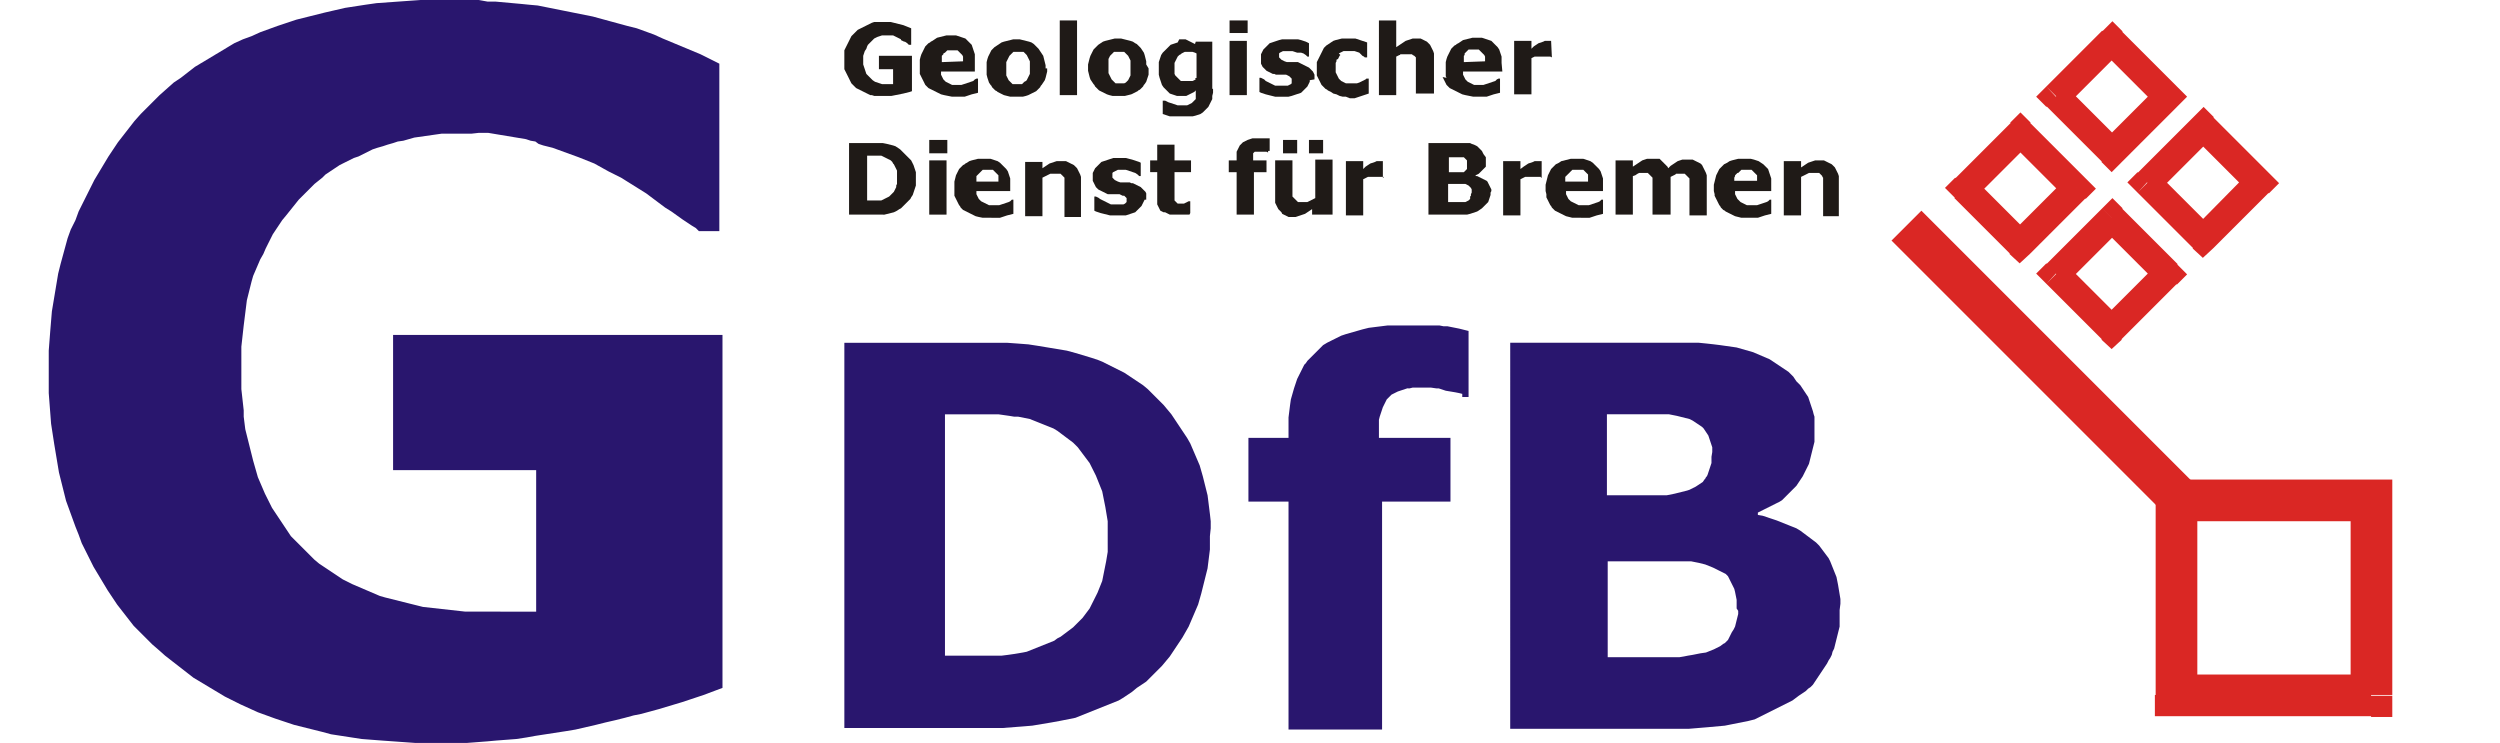 <?xml version="1.0" encoding="utf-8"?>
<!-- Generator: Adobe Illustrator 25.2.1, SVG Export Plug-In . SVG Version: 6.00 Build 0)  -->
<svg version="1.1" id="svg2178" xmlns:svg="http://www.w3.org/2000/svg"
	 xmlns="http://www.w3.org/2000/svg" xmlns:xlink="http://www.w3.org/1999/xlink" x="0px" y="0px" viewBox="0 0 318 94.5"
	 style="enable-background:new 0 0 318 94.5;" xml:space="preserve">
<style type="text/css">
	.st0{fill-rule:evenodd;clip-rule:evenodd;fill:#1F1A17;}
	.st1{fill-rule:evenodd;clip-rule:evenodd;fill:#29166E;}
	.st2{fill:none;}
	.st3{fill:#DA2724;}
</style>
<path id="path2180" class="st0" d="M115.7,11.7l-0.4,0.1l-0.4,0.1l-0.5,0.1l-0.5,0.1l-0.5,0.1h-0.5h-0.5h-0.3h-0.3h-0.3h-0.3
	l-0.3-0.1h-0.2l-0.2-0.1l-0.2-0.1l-0.2-0.1l-0.2-0.1l-0.2-0.1l-0.2-0.1l-0.2-0.1l-0.2-0.1l-0.2-0.1l-0.2-0.2l-0.2-0.2l-0.2-0.2
	l-0.1-0.2l-0.1-0.2L108,10l-0.1-0.2l-0.1-0.2l-0.1-0.2l-0.1-0.2L107.5,9l-0.1-0.2V8.6V8.4V8.1V7.8V7.5V7.3V7V6.8V6.6V6.4l0.1-0.2
	l0.1-0.2l0.1-0.2l0.1-0.2l0.1-0.2l0.1-0.2l0.1-0.2l0.1-0.2l0.1-0.2l0.2-0.2l0.2-0.2l0.2-0.2l0.2-0.2l0.2-0.1l0.2-0.1l0.2-0.1
	l0.2-0.1l0.2-0.1l0.2-0.1l0.2-0.1l0.2-0.1l0.2-0.1l0.3-0.1h0.3h0.3h0.3h0.3h0.5h0.4l0.4,0.1l0.4,0.1l0.4,0.1l0.4,0.1l0.5,0.2
	l0.5,0.2v2.1h-0.3l-0.2-0.2l-0.3-0.2l-0.1,0l-0.2-0.1l-0.2-0.1l0-0.1l-0.2-0.1l-0.2-0.1L114,4.7l-0.2-0.1l-0.2-0.1h-0.2h-0.3h-0.3
	h-0.3h-0.3l-0.3,0.1l-0.3,0.1l-0.2,0.1l-0.2,0.1L111,5.1l-0.2,0.2l-0.2,0.2l-0.2,0.2l-0.1,0.2l-0.1,0.3L110,6.5l-0.1,0.3l-0.1,0.3
	v0.4v0.4v0.3l0.1,0.3l0.1,0.3l0.1,0.3l0.1,0.3l0.2,0.2l0.2,0.2l0.2,0.2l0.2,0.2l0.3,0.2l0.3,0.1l0.3,0.1l0.3,0.1h0.4h0.4h0.1h0.2
	h0.2h0.1V8.8h-1.8V7.1h4.2v4.5L115.7,11.7z"/>
<path id="path2182" class="st0" d="M124.7,9.1h-5v0.2v0.2l0.1,0.2l0.1,0.2l0.1,0.2l0.1,0.1l0.1,0.1l0.1,0.1l0.2,0.1l0.2,0.1l0.2,0.1
	l0.2,0.1h0.2h0.2h0.2h0.3h0.3l0.3-0.1l0.3-0.1l0.3-0.1l0.3-0.1l0.3-0.1l0.2-0.2l0.2-0.1h0.2v1.8l-0.4,0.1l-0.4,0.1l-0.3,0.1
	l-0.3,0.1l-0.3,0.1h-0.3H122h-0.4h-0.5l-0.5-0.1l-0.5-0.1l-0.4-0.1l-0.2-0.1l-0.2-0.1l-0.2-0.1l-0.2-0.1l-0.2-0.1l-0.2-0.1l-0.2-0.1
	l-0.2-0.1l-0.1-0.1l-0.1-0.1l-0.1-0.1l-0.1-0.1l-0.1-0.2l-0.1-0.2l-0.1-0.2l-0.1-0.2l-0.1-0.2l-0.1-0.2L117,9.4V9.2V8.8V8.4V8V7.6
	l0.1-0.4l0.1-0.3l0.1-0.2l0.1-0.2l0.1-0.2l0.1-0.2l0.1-0.2l0.1-0.1l0.1-0.1l0.1-0.1l0.1-0.1l0.2-0.1l0.1-0.1l0.2-0.1l0.3-0.2
	l0.3-0.2l0.4-0.1l0.4-0.1l0.4-0.1h0.4h0.4h0.4l0.3,0.1l0.3,0.1l0.3,0.1l0.3,0.1l0.2,0.2l0.2,0.2l0.2,0.2l0.2,0.2l0.1,0.3l0.1,0.3
	l0.1,0.3l0.1,0.3v0.4v0.4v1.4H124.7z M122.5,7.8V7.6V7.4V7.3V7.2L122.4,7l-0.1-0.1l-0.1-0.1l-0.1-0.1L122,6.6l0,0l-0.1-0.1l-0.1-0.1
	h-0.1h-0.1h-0.2h-0.2H121h-0.2h-0.1h-0.1h-0.1l-0.1,0.1l-0.1,0.1l-0.1,0.1L120,6.8v0.1L119.9,7l-0.1,0.1v0.2v0.2v0.2v0.2L122.5,7.8
	L122.5,7.8z"/>
<path id="path2184" class="st0" d="M133.2,8.7v0.4l-0.1,0.4L133,9.9l-0.1,0.3l-0.2,0.3l-0.2,0.3l-0.1,0.1l-0.1,0.2l-0.1,0.1
	l-0.1,0.1l-0.1,0.1l-0.1,0.1l-0.1,0.1l-0.2,0.1l-0.2,0.1l-0.2,0.1L131,12l-0.2,0.1l-0.3,0.1l-0.4,0.1h-0.4h-0.4h-0.4h-0.4l-0.4-0.1
	l-0.4-0.1l-0.2-0.1l-0.2-0.1l-0.2-0.1l-0.2-0.1l-0.1-0.1l-0.2-0.1l-0.1-0.1l-0.1-0.1l-0.1-0.1l-0.1-0.1l-0.1-0.2l-0.1-0.1l-0.2-0.3
	l-0.1-0.3l-0.1-0.3l-0.1-0.4V9.1V8.7V8.3V7.9l0.1-0.4l0.1-0.3l0.1-0.2l0.1-0.2l0.1-0.2l0.1-0.2l0.1-0.1l0.1-0.1l0.1-0.1l0.1-0.1
	l0.3-0.2l0.3-0.2l0.3-0.2l0.3-0.1l0.4-0.1l0.4-0.1l0.4-0.1h0.4h0.4l0.4,0.1l0.4,0.1l0.4,0.1l0.3,0.1l0.3,0.2l0.1,0.1l0.1,0.1
	l0.1,0.1l0.1,0.1l0.2,0.2l0.2,0.3l0.2,0.3l0.2,0.3l0.1,0.4l0.1,0.4l0.1,0.4v0.4H133.2z M130.5,10.3l0.1-0.1l0.1-0.2l0.1-0.2l0.1-0.2
	l0.1-0.2V9.2V8.9V8.6V8.3V8V7.8l-0.1-0.2l-0.1-0.2l-0.1-0.2L130.6,7v0l-0.1-0.1l-0.1-0.1l-0.1-0.1l-0.1-0.1h-0.1h-0.2h-0.2h-0.2
	h-0.2h-0.2H129h-0.1l-0.1,0.1l-0.1,0.1l-0.1,0.1L128.5,7l-0.1,0.1l-0.1,0.2l-0.1,0.2l-0.1,0.2L128,7.9v0.2v0.3v0.3V9v0.2v0.2v0.2
	l0.1,0.2l0.1,0.2l0.1,0.2l0.1,0.1l0.1,0.1l0.1,0.1l0.1,0.1l0.1,0.1h0.1h0.2h0.2h0.2h0.2h0.1h0.2l0.1-0.1l0.1-0.1l0.1-0.1L130.5,10.3
	L130.5,10.3z"/>
<path id="path2186" class="st0" d="M134.8,12.1V2.6h2.2v9.5H134.8z"/>
<path id="path2188" class="st0" d="M146.1,8.7v0.4v0.4L146,9.8l-0.1,0.3l-0.1,0.3l-0.2,0.3l-0.1,0.1l-0.1,0.2l-0.1,0.1l-0.1,0.1
	l-0.1,0.1l-0.1,0.1l-0.2,0.1l-0.1,0.1l-0.2,0.1l-0.2,0.1l-0.2,0.1l-0.2,0.1l-0.4,0.1l-0.4,0.1h-0.4h-0.4h-0.4h-0.4l-0.4-0.1
	l-0.3-0.1l-0.2-0.1l-0.2-0.1l-0.2-0.1l-0.2-0.1l-0.2-0.1l-0.1-0.1l-0.1-0.1l-0.1-0.1l-0.1-0.1l-0.1-0.1l-0.1-0.2l-0.1-0.1l-0.2-0.3
	l-0.2-0.3l-0.1-0.3l-0.1-0.4L138.4,9V8.7V8.2l0.1-0.4l0.1-0.4l0.1-0.3l0.1-0.2l0.1-0.2l0.1-0.2l0.1-0.2l0.1-0.1l0.1-0.1l0.1-0.1
	l0.1-0.1l0.2-0.2l0.3-0.2l0.3-0.2l0.3-0.1l0.4-0.1l0.4-0.1l0.4-0.1h0.4h0.4L143,5l0.4,0.1l0.4,0.1l0.3,0.1l0.3,0.2l0.2,0.1l0.1,0.1
	l0.1,0.1l0.1,0.1l0.2,0.2l0.2,0.3l0.2,0.3l0.1,0.3l0.1,0.4l0.1,0.4v0.4L146.1,8.7z M143.4,10.3l0.1-0.1l0.1-0.2l0.1-0.2l0.1-0.2V9.4
	V9.2V8.9V8.7V8.4V8.1V7.9V7.7l-0.1-0.2l-0.1-0.2l-0.1-0.2L143.4,7l-0.1-0.1l-0.1-0.1l-0.1-0.1L143,6.6h-0.1h-0.2h-0.2h-0.2h-0.2
	h-0.2h-0.1h-0.1l-0.1,0.1l-0.1,0.1l-0.1,0.1L141.3,7l-0.1,0.1l-0.1,0.2L141,7.5l0,0.1v0.2V8v0.3v0.3v0.3v0.2v0.2l0.1,0.2l0.1,0.2
	l0.1,0.2l0.1,0.2l0.1,0.1l0.1,0.1l0.1,0.1l0.1,0.1l0.1,0.1h0.2h0.1h0.2h0.2h0.1h0.2h0.1l0.2-0.1L143.4,10.3L143.4,10.3l0.1-0.1
	L143.4,10.3z"/>
<path id="path2190" class="st0" d="M154.3,11.3v0.5l-0.1,0.4v0.2v0.2l-0.1,0.2L154,13l-0.1,0.2l-0.1,0.2l-0.1,0.2l-0.1,0.1l-0.1,0.1
	l-0.1,0.1l-0.1,0.1l-0.1,0.1l-0.2,0.2l-0.3,0.2l-0.3,0.1l-0.3,0.1l-0.4,0.1h-0.4h-0.4h-0.4h-0.4h-0.4h-0.3h-0.3h-0.3l-0.3-0.1
	l-0.3-0.1l-0.3-0.1v-1.7h0.3l0.2,0.1l0.2,0.1l0.3,0.1l0.3,0.1l0.3,0.1l0.3,0.1h0.2h0.2h0.3h0.3h0.2l0.2-0.1l0.2-0.1l0.2-0.1l0.1-0.1
	l0.1-0.1l0.1-0.1l0.1-0.1l0.1-0.1v-0.2v-0.2V12v-0.2v-0.2v-0.1l-0.2,0.2l-0.2,0.1l-0.2,0.1l-0.2,0.1l-0.2,0.1l-0.2,0.1h-0.3h-0.3
	H150h-0.3l-0.3-0.1l-0.3-0.1l-0.3-0.1l-0.2-0.2l-0.2-0.2l-0.2-0.2l-0.2-0.2l-0.2-0.3l-0.1-0.3l-0.1-0.3l-0.1-0.3l-0.1-0.4V9.1V8.7
	V8.3V7.9l0.1-0.3l0.1-0.3l0.1-0.3l0.2-0.3l0.2-0.2l0.2-0.2l0.2-0.2l0.2-0.2l0.2-0.2l0.3-0.1l0.3-0.1l0.3-0.1L150,5h0.3h0.3h0.2
	l0.2,0.1l0.2,0.1l0.2,0.1l0.2,0.1l0.2,0.1l0.2,0.1l0.1-0.3h2.1v6H154.3z M152.2,9.9V6.8L152,6.7l-0.3-0.1h-0.2h-0.2h-0.2h-0.2h-0.2
	l-0.2,0.1l-0.2,0.1l-0.1,0.1L150,7l-0.1,0.1l-0.1,0.1l-0.1,0.2l-0.1,0.2l-0.1,0.2L149.4,8v0.2v0.2v0.2v0.2V9v0.2v0.2l0.1,0.2
	l0.1,0.1l0.1,0.1l0.1,0.1l0.1,0.1l0.1,0.1l0.1,0.1l0.1,0.1h0.1h0.2h0.2h0.2h0.2h0.2h0.2h0.2l0.2-0.1l0.2-0.1L152,10L152.2,9.9z"/>
<path id="path2192" class="st0" d="M158.6,12.1h-2.2V5.2h2.2V12.1z M158.7,4.2h-2.3V2.6h2.3V4.2z"/>
<path id="path2194" class="st0" d="M166.6,10.2v0.2l-0.1,0.2l-0.1,0.2l-0.1,0.2l-0.2,0.2l-0.2,0.2l-0.2,0.2l-0.2,0.2l-0.3,0.1
	l-0.3,0.1l-0.3,0.1l-0.3,0.1l-0.4,0.1h-0.4h-0.4h-0.5h-0.4l-0.4-0.1l-0.4-0.1L161,12l-0.3-0.1l-0.3-0.1l-0.2-0.1V9.9h0.2l0.2,0.1
	l0.2,0.1l0.1,0.1l0.1,0.1l0.2,0.1l0.2,0.1l0.2,0.1l0.2,0.1l0.2,0.1l0.2,0.1h0.2h0.2h0.2h0.2h0.3h0.3h0.2l0.2-0.1l0.2-0.1l0.1-0.1
	v-0.1v-0.1v-0.1v-0.1v-0.1V10l-0.1-0.1l-0.1-0.1L164,9.7l-0.2-0.1l-0.2-0.1h-0.2h-0.1h-0.2h-0.2h-0.2h-0.2h-0.2l-0.2-0.1h-0.2
	l-0.2-0.1l-0.2-0.1l-0.2-0.1L161.1,9l0,0L161,8.9l-0.1-0.1l-0.1-0.1l-0.1-0.1l-0.1-0.1l-0.1-0.2l-0.1-0.2V7.9V7.7V7.5V7.3V7.1V6.9
	l0.1-0.2l0.1-0.2l0.1-0.2l0.2-0.2l0.2-0.2l0.2-0.2l0.2-0.2l0.3-0.1l0.3-0.1l0.3-0.1l0.3-0.1l0.4-0.1h0.4h0.4h0.4h0.4h0.4l0.4,0.1
	l0.3,0.1l0.3,0.1l0.2,0.1l0.2,0.1v1.7h-0.2L166.1,7l-0.3-0.2l-0.3-0.1l-0.5,0l-0.3-0.1l-0.3-0.1h-0.3h-0.3h-0.2h-0.2h-0.2L163,6.6
	l-0.2,0.1l-0.1,0.1v0.1V7v0v0.1v0.1v0.1l0.1,0.1l0.1,0.1l0.1,0.1l0.2,0.1l0.2,0.1l0.3,0.1h0.2h0.2h0.2h0.2h0.2h0.2h0.2l0.2,0.1
	l0.2,0.1l0.2,0.1l0.2,0.1l0.2,0.1l0.2,0.1l0.2,0.1l0.1,0.1l0.1,0.1l0.1,0.1l0.1,0.1l0.1,0.1l0.1,0.2l0.1,0.2v0.2v0.2v0.2L166.6,10.2
	z"/>
<path id="path2196" class="st0" d="M171.2,12.3h-0.4l-0.4-0.1L170,12l-0.4-0.1l-0.3-0.2l-0.2-0.1l-0.2-0.1l-0.1-0.1l-0.2-0.1
	l-0.1-0.1l-0.1-0.1l-0.1-0.1l-0.1-0.1l-0.1-0.1l-0.1-0.2l-0.1-0.2l-0.1-0.2l-0.1-0.2l-0.1-0.2l-0.1-0.2V9.4V9.2V9V8.8V8.7V8.5V8.3
	V8.1V7.9l0.1-0.2l0.1-0.2l0.1-0.2l0.1-0.2l0.1-0.2l0.1-0.2l0.1-0.2l0.1-0.2l0.1-0.2l0.1-0.1l0.1-0.1l0.1-0.1l0.3-0.2l0.3-0.2
	l0.3-0.2l0.3-0.1l0.4-0.1l0.4-0.1h0.4h0.4h0.3h0.3h0.3l0.3,0.1l0.3,0.1l0.3,0.1l0.3,0.1l0.3,0.1v1.9h-0.3l-0.1-0.1l-0.2-0.1
	l-0.2-0.2l-0.2-0.2l-0.3-0.1l-0.3-0.1h-0.2h-0.2h-0.2h-0.2h-0.2h-0.2h-0.2l-0.2,0.1l-0.2,0.1l-0.2,0.1l0.2,0.2l-0.1,0.1l-0.1,0.2
	l-0.1,0.2L170,7.6v0.2L169.9,8v0.2v0.2v0.2v0.2V9v0.2l0.1,0.2l0.1,0.2l0.1,0.2l0.1,0.2l0.1,0.1l0.1,0.1l0.1,0.1l0.2,0.1l0.2,0.1
	l0.2,0.1h0.2h0.2h0.2h0.2h0.2h0.2h0.2l0.3-0.1l0.2-0.1l0.2-0.1l0.2-0.1l0.2-0.1l0.1-0.1h0.3v1.9l-0.3,0.1l-0.3,0.1l-0.3,0.1
	l-0.3,0.1l-0.3,0.1l-0.3,0.1H172h-0.3L171.2,12.3z"/>
<path id="path2198" class="st0" d="M180.1,12.1V8.7V8.5V8.3V8.1V7.9V7.7V7.5V7.4V7.3L180,7.2l-0.1-0.1L179.7,7l-0.1-0.1h-0.1h-0.2
	h-0.2h-0.2h-0.2h-0.2h-0.2h-0.2V7H178l-0.2,0.1l-0.2,0.1v4.9h-2.2V2.6h2.2V6l0.3-0.2l0.3-0.2l0.3-0.2l0.3-0.2l0.3-0.1l0.3-0.1
	l0.3-0.1h0.3h0.3h0.2h0.2l0.2,0.1l0.2,0.1l0.2,0.1l0.2,0.1l0.2,0.2l0.2,0.2l0.1,0.2l0.1,0.2l0.1,0.2l0.1,0.2l0.1,0.3v0.3v0.3v4.5
	h-2.3V12.1z"/>
<path id="path2200" class="st0" d="M191.1,9.1h-5v0.2v0.2l0.1,0.2l0.1,0.2l0.1,0.2l0.1,0.1l0.1,0.1l0.1,0.1l0.2,0.1l0.2,0.1l0.2,0.1
	l0.2,0.1h0.2h0.2h0.2h0.3h0.3l0.3-0.1l0.3-0.1l0.3-0.1l0.3-0.1l0.3-0.1l0.2-0.2l0.2-0.1h0.2v1.8l-0.4,0.1L190,12l-0.3,0.1l-0.3,0.1
	l-0.3,0.1h-0.4h-0.4h-0.4h-0.5l-0.5-0.1l-0.5-0.1L186,12l-0.2-0.1l-0.2-0.1l-0.2-0.1l-0.2-0.1l-0.2-0.1l-0.2-0.1l-0.2-0.1l-0.2-0.1
	l-0.1-0.1l-0.1-0.1l-0.1-0.1l-0.1-0.1l-0.1-0.2l-0.1-0.2l-0.1-0.2l-0.1-0.2l-0.1-0.2l0.5,0.1l-0.1-0.2V9.5V9.1V8.7V8.3V7.9l0.1-0.4
	l0.1-0.3l0.1-0.2l0.1-0.2l0.1-0.2l0.1-0.2l0.1-0.2l0.1-0.1l0.1-0.1l0.1-0.1l0.1-0.1l0.2-0.1l0.1-0.1l0.2-0.1l0.3-0.2l0.3-0.2
	l0.4-0.1l0.4-0.1l0.4-0.1h0.4h0.4h0.4l0.3,0.1l0.3,0.1l0.3,0.1l0.3,0.1l0.2,0.2l0.2,0.2l0.2,0.2l0.2,0.2l0.2,0.3l0.1,0.3l0.1,0.3
	l0.1,0.3v0.4V8L191.1,9.1L191.1,9.1z M188.9,7.8V7.6V7.4V7.3V7.2L188.8,7l-0.1-0.1l-0.1-0.1l-0.1-0.1l-0.1-0.1l-0.1-0.1l-0.1-0.1
	l-0.1-0.1H188h-0.1h-0.2h-0.2h-0.2h-0.2H187h-0.1h-0.1l-0.1,0.1l-0.1,0.1l-0.1,0.1l-0.1,0.1l-0.1,0.1l0,0.2l-0.1,0.1v0.2v0.2v0.2
	v0.2L188.9,7.8L188.9,7.8z"/>
<path id="path2202" class="st0" d="M197.4,7.3l-0.2-0.1h-0.3h-0.3h-0.2h-0.2H196h-0.2h-0.2h-0.2h-0.2L195,7.3l-0.2,0.1V12h-2.2V5.2
	h2.2v1l0.3-0.3l0.3-0.2l0.3-0.2l0.3-0.1l0.3-0.1l0.2-0.1h0.2h0.2h0.1h0.1h0.1h0.1L197.4,7.3L197.4,7.3z"/>
<path id="path2204" class="st0" d="M116.5,22.7V23v0.3v0.3l-0.1,0.3l-0.1,0.3l-0.1,0.3l-0.1,0.3l-0.2,0.3l-0.1,0.2l-0.2,0.2
	l-0.2,0.2l-0.2,0.2l-0.2,0.2l-0.2,0.2l-0.2,0.2l-0.2,0.1l-0.3,0.2l-0.4,0.2l-0.4,0.1l-0.4,0.1l-0.4,0.1H112h-0.5H111h-3v-9.1h3.3
	h0.5h0.5l0.5,0.1l0.4,0.1l0.4,0.1l0.3,0.1l0.3,0.2l0.3,0.2l0.2,0.2l0.2,0.2l0.2,0.2l0.2,0.2l0.2,0.2l0.2,0.2l0.2,0.2l0.1,0.2
	l0.1,0.2l0.1,0.2l0.1,0.3l0.1,0.3l0.1,0.3v0.3v0.3L116.5,22.7L116.5,22.7z M114.1,22.7v-0.2v-0.2v-0.2v-0.2v-0.2l-0.1-0.2l-0.1-0.2
	l-0.1-0.2l-0.1-0.2l-0.1-0.1l-0.1-0.2l-0.1-0.1l-0.1-0.1l-0.2-0.1l-0.2-0.1l-0.2-0.1l-0.2-0.1l-0.2-0.1l-0.2-0.1h-0.2h-0.2h-0.2
	h-0.3h-0.3h-0.6v5.7h0.6h0.4h0.3h0.3h0.2l0.2-0.1l0.2-0.1l0.2-0.1l0.2-0.1l0.2-0.1l0.1-0.1l0.1-0.1l0.1-0.1l0.1-0.1l0.1-0.1l0.1-0.1
	l0.1-0.2l0.1-0.2l0.1-0.2v-0.2l0.1-0.2v-0.2V23v0L114.1,22.7z"/>
<path id="path2206" class="st0" d="M120.4,27.3h-2.2v-6.9h2.2V27.3z M120.5,19.5h-2.3v-1.7h2.3V19.5z"/>
<path id="path2208" class="st0" d="M129.2,24.3h-5v0.2v0.2l0.1,0.2l0.1,0.2l0.1,0.2l0.1,0.1l0.1,0.1l0.1,0.1l0.2,0.1l0.2,0.1
	l0.2,0.1l0.2,0.1l0.2,0.1h0.2h0.2h0.3h0.3h0.3l0.3-0.1l0.3-0.1l0.3-0.1l0.3-0.1l0.2-0.1l0.2-0.2h0.2v1.8l-0.4,0.1l-0.4,0.1l-0.3,0.1
	l-0.3,0.1l-0.3,0.1h-0.4h-0.4H126h-0.5H125l-0.5-0.1l-0.4-0.1l-0.2-0.1l-0.2-0.1l-0.2-0.1l-0.2-0.1l-0.2-0.1l-0.2-0.1l-0.2-0.1
	l-0.2-0.1l-0.1-0.1l-0.1-0.1l-0.1-0.1l-0.1-0.2l-0.1-0.1l-0.1-0.2l-0.1-0.2l-0.1-0.2l-0.1-0.2l-0.1-0.2l-0.1-0.2v-0.2v-0.4v-0.4
	v-0.4v-0.4l0.1-0.4l0.1-0.4l0.1-0.2l0.1-0.2l0.1-0.2l0.1-0.2l0.1-0.1l0.1-0.1l0.1-0.1l0.1-0.1l0.1-0.1l0.2-0.1l0.1-0.1l0.2-0.1
	l0.3-0.2l0.3-0.1l0.4-0.1l0.4-0.1h0.4h0.4h0.4h0.4l0.3,0.1l0.3,0.1l0.3,0.1l0.3,0.2l0.2,0.2l0.2,0.2l0.2,0.2l0.2,0.2l0.2,0.3
	l0.1,0.3l0.1,0.3l0.1,0.3v0.4v0.4v0.8H129.2z M127,23v-0.2v-0.2v-0.2v-0.1l-0.1-0.1l-0.1-0.1l-0.1-0.1l-0.1-0.1l-0.1-0.1l-0.1-0.1
	l-0.1-0.1h-0.1h-0.1H126h-0.2h-0.2h-0.2h-0.2h-0.1H125l-0.1,0.1l-0.1,0.1l-0.1,0.1l-0.1,0.1l-0.1,0.1l-0.1,0.1l-0.1,0.1l-0.1,0.1
	v0.1v0.2v0.2v0.2h2.8V23z"/>
<path id="path2210" class="st0" d="M135.4,27.3v-3.4v-0.2v-0.2v-0.2v-0.2v-0.2v-0.2v-0.1l-0.1-0.1l-0.1-0.1l-0.1-0.1l-0.1-0.1
	l-0.1-0.1h-0.1h-0.2h-0.2h-0.2H134h-0.2h-0.2l-0.2,0.1l-0.2,0.1l-0.2,0.1l-0.2,0.1l-0.2,0.1v4.9h-2.2v-6.9h2.2v0.8l0.3-0.2l0.3-0.2
	l0.3-0.2l0.3-0.1l0.3-0.1l0.3-0.1h0.3h0.3h0.3h0.3l0.2,0.1l0.2,0.1l0.2,0.1l0.2,0.1l0.2,0.1l0.2,0.2l0.2,0.2l0.1,0.2l0.1,0.2
	l0.1,0.2l0.1,0.2l0.1,0.3v0.3v0.3v4.5h-2.1V27.3z"/>
<path id="path2212" class="st0" d="M145.6,25.4l-0.1,0.2l-0.1,0.2l-0.1,0.2l-0.1,0.2l-0.2,0.2l-0.2,0.2l-0.2,0.2l-0.2,0.2l-0.3,0.1
	l-0.3,0.1l-0.3,0.1l-0.3,0.1h-0.4h-0.4H142h-0.4h-0.4l-0.4-0.1l-0.4-0.1l-0.4-0.1l-0.3-0.1l-0.3-0.1l-0.2-0.1V25h0.2l0.2,0.1
	l0.2,0.1l0.1,0.1l0.2,0.1l0.2,0.1l0.2,0.1l0.2,0.1l0.2,0.1l0.2,0.1l0.2,0.1h0.2h0.2h0.2h0.2h0.3h0.3h0.2l0.2-0.1l0.1-0.1l0.1-0.1
	l0,0v-0.1v-0.1v-0.1v-0.1v-0.1l-0.1-0.1l-0.1-0.1l-0.1-0.1h-0.2l-0.2-0.1l-0.2-0.1h-0.1h-0.2h-0.2h-0.2h-0.2h-0.2h-0.2h-0.2
	l-0.2-0.1l-0.2-0.1l-0.2-0.1l-0.2-0.1l-0.2-0.1l-0.2-0.1l-0.1-0.1l-0.1-0.1l-0.1-0.1l-0.1-0.2l-0.1-0.2l-0.1-0.2L139,23v-0.2v-0.2
	v-0.2v-0.2V22l0.1-0.2l0.1-0.2l0.1-0.2l0.2-0.2l0.2-0.2l0.2-0.2l0.2-0.2l0.3-0.1l0.3-0.1l0.3-0.1l0.3-0.1l0.3-0.1h0.4h0.4h0.4h0.4
	l0.4,0.1l0.4,0.1l0.3,0.1l0.3,0.1l0.3,0.1l0.2,0.1v1.7h-0.2l-0.2-0.2l-0.3-0.2l-0.3-0.1l-0.3-0.1l-0.3-0.1l-0.3-0.1h-0.3h-0.3h-0.2
	h-0.2l-0.2,0.1l-0.2,0.1l-0.2,0.1l-0.1,0.1v0.1v0.1v0.1v0.1v0.1v0.1l0.1,0.1l0.1,0.1l0.1,0.1L142,23l0.2,0.1l0.3,0.1h0.2h0.2h0.2
	h0.2h0.2h0.2l0.2,0.1h0.2l0.2,0.1l0.2,0.1l0.2,0.1l0.2,0.1l0.2,0.1l0.1,0.1l0.1,0.1l0.1,0.1l0.1,0.1l0.1,0.1l0.1,0.1l0.1,0.2v0.2V25
	v0.2v0.2v0H145.6z"/>
<path id="path2214" class="st0" d="M151.3,27.3h-0.2h-0.2h-0.2h-0.2h-0.2H150h-0.3h-0.3h-0.3h-0.3l-0.2-0.1l-0.2-0.1l-0.2-0.1
	l-0.2,0l-0.2-0.1l-0.2-0.1l-0.1-0.2l-0.1-0.2l-0.1-0.2l-0.1-0.2v-0.3v-0.3v-0.3v-3.2h-0.9v-1.5h0.9v-2h2.2v2h2.1v1.5h-2.1v2.4v0.2
	v0.2v0.2V25v0.1v0.1v0.1v0.1v0.1l0.1,0.1l0.1,0.1l0.1,0.1l0.1,0.1h0.2h0.2h0.2h0.2l0.2-0.1l0.2-0.1l0.2-0.1h0.2v1.5L151.3,27.3z"/>
<path id="path2216" class="st0" d="M161.3,19.4l-0.2-0.1h-0.2h-0.2h-0.3h-0.3h-0.2h-0.1h-0.1h-0.1l-0.1,0.1l-0.1,0.1v0.1v0.1v0.1V20
	v0.3v0.1h1.7v1.5h-1.6v5.4h-2.2v-5.4h-1v-1.5h1v-0.2v-0.3v-0.3v-0.3l0.1-0.2l0.1-0.2l0.1-0.2l0.1-0.2l0.2-0.2l0.2-0.2l0.2-0.1
	l0.2-0.1l0.2-0.1l0.3-0.1l0.3-0.1h0.3h0.3h0.2h0.2h0.2h0.2h0.2h0.2h0.2h0.2v1.6h-0.2V19.4z"/>
<path id="path2218" class="st0" d="M169.1,27.3h-2.2v-0.7l-0.3,0.2l-0.3,0.2l-0.3,0.2l-0.3,0.1l-0.3,0.1l-0.3,0.1l-0.3,0.1h-0.3
	h-0.3h-0.3l-0.2-0.1l-0.2-0.1l-0.2-0.1l-0.2-0.1L163,27l-0.2-0.2l-0.2-0.2l-0.1-0.2l-0.1-0.2l-0.1-0.2l-0.1-0.2v-0.3v-0.3v-0.3v-4.5
	h2.2v3.4V24v0.2v0.2v0.2v0.2V25l0.1,0.1l0.1,0.1l0.1,0.1l0.1,0.1l0.1,0.1l0.1,0.1l0.1,0.1h0.2h0.2h0.2h0.2h0.2h0.2l0.2-0.1l0.2-0.1
	l0.2-0.1l0.2-0.1l0.2-0.1v-4.9h2.2v7H169.1z M168.3,19.5h-1.8v-1.7h1.8V19.5z M165,19.5h-1.8v-1.7h1.8V19.5z"/>
<path id="path2220" class="st0" d="M176,22.5h-0.2h-0.3h-0.3H175h-0.2h-0.2h-0.2h-0.2H174l-0.2,0.1l-0.2,0.1l-0.2,0.1v4.6h-2.2v-6.9
	h2.2v1l0.3-0.3L174,21l0.3-0.2l0.3-0.1l0.3-0.1l0.2-0.1h0.2h0.2h0.1h0.1h0.1h0.1v2.1h0.1V22.5z"/>
<path id="path2222" class="st0" d="M189.6,24.5v0.3l-0.1,0.3l-0.1,0.3l-0.1,0.3l-0.2,0.2l-0.2,0.2l-0.2,0.2l-0.2,0.2l-0.3,0.2
	l-0.3,0.2l-0.3,0.1l-0.3,0.1l-0.3,0.1l-0.4,0.1h-0.4h-0.5h-4v-9.1h3.5h0.5h0.4h0.4h0.3h0.2l0.2,0.1l0.3,0.1l0.2,0.1l0.2,0.1l0.2,0.2
	l0.1,0.1l0.1,0.1l0.1,0.1l0.1,0.1l0.1,0.2l0.1,0.2L189,20v0.3v0.2v0.2v0.2V21v0.2l-0.1,0.1l-0.1,0.1l-0.1,0.1l-0.1,0.1l-0.1,0.1
	l-0.1,0.1l-0.1,0.1l-0.1,0.1l-0.1,0.1l-0.2,0.1l-0.2,0.1v0.1h0.2l0.2,0.1l0.2,0.1l0.2,0.1l0.2,0.1l0.2,0.1l0.2,0.1l0.1,0.1l0.1,0.2
	l0.1,0.2l0.1,0.2l0.1,0.2l0.1,0.2v0.2L189.6,24.5L189.6,24.5z M186.6,20.8v-0.1v-0.1v-0.1v-0.1l-0.1-0.1l-0.1-0.1l-0.1-0.1l-0.1-0.1
	h-0.1h-0.2h-0.2h-0.2h-0.2h-0.2h-0.3h-0.3h-0.2v1.9h0.4h0.3h0.2h0.2h0.2h0.2h0.2h0.1h0.1l0.1-0.1l0.1-0.1l0.1-0.1l0.1-0.1v-0.1v-0.1
	v-0.1V20.8z M187.2,24.5v-0.2v-0.2l-0.1-0.2l-0.1-0.1l-0.1-0.1l-0.1-0.1l-0.2-0.1l-0.2-0.1h-0.2H186h-0.2h-0.2h-0.2h-0.2H185h-0.3
	h-0.5v2.3h0.2h0.5h0.4h0.3h0.2h0.2h0.2h0.2l0.2-0.1l0.2-0.1l0.1-0.1l0.1-0.1l0-0.3l0.1-0.1v-0.2L187.2,24.5L187.2,24.5z"/>
<path id="path2224" class="st0" d="M196,22.5h-0.2h-0.3h-0.3H195h-0.2h-0.2h-0.2h-0.2H194l-0.2,0.1l-0.2,0.1l-0.2,0.1v4.6h-2.2v-6.9
	h2.2v1l0.4-0.3l0.3-0.2l0.3-0.2l0.3-0.1l0.3-0.1l0.2-0.1h0.2h0.2h0.1h0.2h0.1h0.1v2.1H196V22.5z"/>
<path id="path2226" class="st0" d="M204.2,24.3h-5v0.2v0.2l0.1,0.2l0.1,0.2l0.1,0.2l0.1,0.1l0.1,0.1l0.1,0.1l0.2,0.1l0.2,0.1
	l0.2,0.1l0.2,0.1l0.2,0.1h0.2h0.2h0.3h0.3h0.3l0.3-0.1l0.3-0.1l0.3-0.1l0.3-0.1l0.2-0.1l0.2-0.2h0.2v1.8l-0.4,0.1l-0.4,0.1l-0.3,0.1
	l-0.3,0.1l-0.3,0.1h-0.4h-0.4H201h-0.5H200l-0.4-0.1l-0.4-0.1l-0.2-0.1l-0.2-0.1l-0.2-0.1l-0.2-0.1l-0.2-0.1l-0.2-0.1l-0.2-0.1
	l-0.1-0.1l-0.1-0.1l-0.1-0.1l-0.1-0.1l-0.1-0.2l-0.1-0.1l-0.1-0.2l-0.1-0.2l-0.1-0.2l-0.1-0.2l-0.1-0.2v-0.2v-0.2l-0.1-0.4v-0.4
	v-0.4l0.1-0.4l0.1-0.4l0.1-0.4l0.1-0.2l0.1-0.2l0.1-0.2l0.1-0.2l0.1-0.1l0.1-0.1l0.1-0.1l0.1-0.1l0.1-0.1l0.1-0.1l0.2-0.1l0.2-0.1
	l0.3-0.2l0.4-0.1l0.4-0.1l0.4-0.1h0.4h0.4h0.4h0.4l0.3,0.1l0.3,0.1l0.3,0.1l0.3,0.2l0.2,0.2l0.2,0.2l0.2,0.2l0.2,0.2l0.2,0.3
	l0.1,0.3l0.1,0.3l0.1,0.3v0.4v0.4v0.8H204.2z M202,23v-0.2v-0.2v-0.2v-0.1v-0.1l-0.1-0.1l-0.1-0.1l-0.1-0.1l-0.1-0.1l-0.1-0.1
	l-0.1-0.1h-0.1h-0.1H201h-0.2h-0.2h-0.2h-0.2h-0.1H200l-0.1,0.1l-0.1,0.1l-0.1,0.1l-0.1,0.1l-0.1,0.1l-0.1,0.1l-0.1,0.1l-0.1,0.1
	l-0.1,0.1v0.2v0.2v0.2h2.9V23z"/>
<path id="path2228" class="st0" d="M212.4,27.3h-2.2v-3.4v-0.2v-0.2v-0.2v-0.2v-0.2v-0.2v-0.1l-0.1-0.1l-0.1-0.1l-0.1-0.1l-0.1-0.1
	l-0.1-0.1l-0.1-0.1h-0.1h-0.2h-0.2h-0.2h-0.2h-0.2l-0.2,0.1l-0.3,0.2l-0.3,0.1v4.9h-2.2v-6.9h2.2v0.8L208,21l0.3-0.2l0.3-0.2
	l0.3-0.2l0.3-0.1l0.3-0.1h0.3h0.3h0.2h0.2h0.2h0.2h0.2l0.1,0.1l0.1,0.1l0.1,0.1l0.1,0.1l0.1,0.1l0.1,0.1l0.1,0.1l0.1,0.1l0.1,0.1
	l0.1,0.1l0.1,0.2l0.3-0.3l0.3-0.2l0.3-0.2l0.3-0.2l0.3-0.1l0.3-0.1h0.2h0.2h0.2h0.2h0.3h0.2l0.2,0.1l0.2,0.1l0.2,0.1l0.2,0.1
	l0.2,0.1l0.2,0.2l0.1,0.2l0.1,0.2l0.1,0.2l0.1,0.2L217,22l0.1,0.3v0.3v0.3v4.5h-2.2V24v-0.2v-0.2v-0.2v-0.2V23v-0.2v-0.1l-0.1-0.1
	l-0.1-0.1l-0.1-0.1l-0.1-0.1l-0.1-0.1l-0.1-0.1h-0.2h-0.2h-0.2h-0.1h-0.2h-0.1h-0.1l-0.1,0.1l-0.2,0.1l-0.2,0.1l-0.2,0.1v4.8H212.4z
	"/>
<path id="path2230" class="st0" d="M225.7,24.3h-5v0.2v0.2l0.1,0.2l0.1,0.2l0.1,0.2l0.1,0.1l0.1,0.1l0.1,0.1l0.1,0.1l0.2,0.1
	l0.2,0.1L222,26l0.2,0.1h0.2h0.2h0.3h0.3h0.3l0.3-0.1l0.3-0.1l0.3-0.1l0.3-0.1l0.2-0.1l0.2-0.2h0.2v1.8l-0.4,0.1l-0.4,0.1l-0.3,0.1
	l-0.3,0.1l-0.3,0.1h-0.3h-0.4h-0.4H222h-0.5l-0.4-0.1l-0.4-0.1l-0.2-0.1l-0.2-0.1l-0.2-0.1l-0.2-0.1l-0.2-0.1l-0.2-0.1l-0.1-0.1
	l-0.2-0.1l-0.1-0.1l-0.1-0.1l-0.1-0.1l-0.1-0.2l-0.1-0.1l-0.1-0.2l-0.1-0.2l-0.1-0.2l-0.1-0.2l-0.1-0.2l-0.1-0.2v-0.2l-0.1-0.4v-0.4
	v-0.4l0.1-0.4l0.1-0.4l0.1-0.4l0.1-0.2l0.1-0.2l0.1-0.2l0.1-0.2l0.1-0.1l0.1-0.1l0.1-0.1l0.1-0.1l0.1-0.1l0.1-0.1l0.2-0.1l0.2-0.1
	l0.3-0.2l0.3-0.1l0.4-0.1l0.4-0.1h0.4h0.4h0.4h0.4l0.4,0.1l0.3,0.1l0.3,0.1l0.3,0.2l0.3,0.2l0.2,0.2l0.2,0.2l0.2,0.2l0.1,0.3
	l0.1,0.3l0.1,0.3l0.1,0.3v0.4v0.4v0.8H225.7z M223.5,23v-0.2v-0.2v-0.2v-0.1l-0.1-0.1l-0.1-0.1l-0.1-0.1l-0.1-0.1l-0.1-0.1l-0.1-0.1
	l-0.1-0.1h-0.1h-0.1h-0.1h-0.2h-0.2H222h-0.2h-0.1h-0.2l-0.1,0.1l-0.1,0.1l-0.1,0.1l-0.1,0.1l-0.1,0l-0.1,0.1l-0.1,0.1l-0.1,0.1v0.1
	l-0.1,0.2v0.2V23C220.6,23,223.5,23,223.5,23z"/>
<path id="path2232" class="st0" d="M231.9,27.3v-3.4v-0.2v-0.2v-0.2V23v-0.2v-0.2l-0.1-0.1v-0.1l-0.1-0.1l-0.1-0.1l-0.1-0.1
	l-0.1-0.1h-0.1h-0.2h-0.2h-0.2h-0.2h-0.2h-0.2l-0.2,0.1l-0.2,0.1l-0.2,0.1l-0.2,0.1l-0.2,0.1v4.9h-2.2v-6.9h2.2v0.8l0.3-0.2l0.3-0.2
	l0.3-0.2l0.3-0.1l0.3-0.1l0.3-0.1h0.3h0.3h0.3h0.2l0.2,0.1l0.2,0.1l0.2,0.1l0.2,0.1l0.2,0.1l0.2,0.2l0.2,0.2l0.1,0.2l0.1,0.2
	l0.1,0.2l0.1,0.2l0.1,0.3v0.3V23v4.5h-2V27.3z"/>
<path id="path2234" class="st1" d="M91.1,87.8l-0.8,0.3l-0.8,0.3l-0.9,0.3L87.7,89l-0.9,0.3l-1,0.3l-1,0.3l-1,0.3l-1.1,0.3l-1.1,0.3
	l-1,0.2l-1.1,0.3l-1.2,0.3L77,91.9l-1.2,0.3l-1.3,0.3l-1.3,0.3L72,93l-1.3,0.2l-1.3,0.2l-1.3,0.2L67,93.8L65.7,94l-1.3,0.1l-1.3,0.1
	L62,94.3l-1.3,0.1l-1.3,0.1h-1.3h-1.2h-1.3h-1.4h-1.4l-1.4-0.1L50,94.3l-1.4-0.1l-1.3-0.1L46,94l-1.3-0.2l-1.3-0.2l-1.3-0.2L41,93.1
	l-1.2-0.3l-1.2-0.3l-1.2-0.3l-1.2-0.4L35,91.4L33.9,91l-1.1-0.4l-1.1-0.5l-1.1-0.5l-1-0.5l-1-0.5l-1-0.6l-1-0.6l-1-0.6l-1-0.6
	l-0.9-0.7l-0.9-0.7l-0.9-0.7L21,83.4l-0.9-0.8L19.4,82l-0.8-0.8l-0.8-0.8L17,79.6l-0.7-0.9l-0.7-0.9l-0.7-0.9L14.3,76l-0.6-0.9
	l-0.6-1l-0.6-1l-0.6-1l-0.5-1l-0.5-1l-0.5-1L10,68l-0.4-1l-0.4-1.1l-0.4-1.1l-0.4-1.1l-0.3-1.2l-0.3-1.2l-0.3-1.2l-0.2-1.2l-0.2-1.2
	l-0.2-1.2l-0.2-1.3l-0.2-1.3l-0.1-1.3l-0.1-1.3L6.2,50v-1.4v-1.4v-1.3v-1.3l0.1-1.3L6.4,42l0.1-1.2l0.1-1.2l0.2-1.2L7,37.2L7.2,36
	l0.2-1.2l0.3-1.2L8,32.5l0.3-1.1l0.3-1.1L9,29.2L9.6,28l0.4-1.1l0.5-1l0.5-1l0.5-1l0.5-1l0.6-1l0.6-1l0.6-1l0.6-0.9l0.6-0.9l0.7-0.9
	l0.7-0.9l0.7-0.9l0.8-0.9l0.8-0.8l0.8-0.8l0.8-0.8l0.9-0.8l0.9-0.8L23,9.9l0.9-0.7l0.9-0.7l1-0.6l1-0.6l1-0.6l1-0.6l1-0.6L30.9,5
	L32,4.6l1.1-0.5l1.1-0.4l1.1-0.4l1.2-0.4l1.2-0.4l1.2-0.3l1.2-0.3l1.2-0.3l1.3-0.3L43.9,1l1.3-0.2l1.3-0.2l1.4-0.2l1.4-0.1l1.4-0.1
	l1.4-0.1L53.5,0L55,0h1.5h1.1h1.1h1.1h1.1L62,0.2h1l1.1,0.1l1.1,0.1l1.1,0.1l1,0.1l1.1,0.1l1,0.2l1,0.2l1,0.2l1,0.2l1,0.2l1,0.2
	l1,0.2l1.1,0.3l1.1,0.3L78.7,3l1.1,0.3L81,3.6L82.1,4l1.1,0.4l1.1,0.5l1.2,0.5l1.2,0.5l1.2,0.5l1.2,0.5l1.2,0.6l1.2,0.6v21.3h-2.6
	L88.5,29L88,28.7l-0.6-0.4l-0.6-0.4l-0.7-0.5l-0.7-0.5l-0.8-0.5l-0.8-0.6L83,25.2l-0.8-0.6l-0.8-0.5l-0.8-0.5l-0.8-0.5L79,22.6
	l-0.8-0.4l-0.8-0.4l-0.9-0.5l-0.9-0.5l-1-0.4l-1-0.4l-1.1-0.4l-1.1-0.4l-1.1-0.4l-1.2-0.3l-0.6-0.2L68.1,18l-0.6-0.1l-0.6-0.2
	l-0.6-0.1l-0.6-0.1l-0.6-0.1l-0.6-0.1l-0.6-0.1l-0.6-0.1L62.7,17l-0.6-0.1h-0.6h-0.6L60,17h-0.7h-0.8h-0.8H57h-0.8l-0.7,0.1
	l-0.7,0.1l-0.7,0.1l-0.7,0.1l-0.7,0.1L52,17.7l-0.7,0.2L50.6,18L50,18.2l-0.7,0.2l-0.6,0.2L48,18.8L47.4,19l-0.6,0.3l-0.6,0.3
	l-0.6,0.3L45,20.1l-0.6,0.3l-0.6,0.3L43.2,21l-0.6,0.4L42,21.8l-0.6,0.4L41,22.6L40.5,23L40,23.4L39.4,24l-0.5,0.5L38.4,25L38,25.4
	l-0.4,0.5l-0.4,0.5l-0.4,0.5l-0.4,0.5L35.9,28l-0.4,0.6l-0.4,0.6l-0.4,0.6l-0.3,0.6L34.1,31l-0.3,0.6l-0.3,0.7L33.1,33l-0.3,0.7
	l-0.3,0.7l-0.3,0.7L32,35.8l-0.2,0.8l-0.2,0.8l-0.2,0.8L31.3,39l-0.1,0.8l-0.1,0.8L31,41.4l-0.1,0.9l-0.1,0.9l-0.1,0.9l0,0.9v0.9
	v0.9v0.9v0.9v0.9l0.1,0.9l0.1,0.9l0.1,0.9l0,0.8l0.1,0.8l0.1,0.8l0.2,0.8l0.2,0.8l0.2,0.8l0.2,0.8l0.2,0.8l0.2,0.7l0.2,0.7l0.2,0.7
	l0.3,0.7l0.3,0.7l0.3,0.7l0.3,0.6l0.3,0.6l0.3,0.6l0.4,0.6l0.4,0.6l0.4,0.6l0.4,0.6l0.4,0.6l0.4,0.6l0.5,0.5l0.5,0.5l0.5,0.5
	l0.5,0.5l0.5,0.5l0.5,0.5l0.6,0.5l0.6,0.4l0.6,0.4l0.6,0.4l0.6,0.4l0.6,0.4l0.6,0.3l0.6,0.3l0.7,0.3l0.7,0.3l0.7,0.3l0.7,0.3
	l0.7,0.3L49,76l0.8,0.2l0.8,0.2l0.8,0.2l0.8,0.2L53,77l0.8,0.2l0.9,0.1l0.9,0.1l0.9,0.1l0.9,0.1l0.9,0.1l0.9,0.1h1h1h1h0.3h0.3h0.4
	h0.4H64h0.4h0.4h0.4h0.4H66h0.4h0.4h0.4h0.4h0.3h0.3v-18H50V42.6h41.9v44.9L91.1,87.8z"/>
<path id="path2236" class="st1" d="M153.9,68.2v0.9v0.8l-0.1,0.8l-0.1,0.8l-0.1,0.8l-0.2,0.8l-0.2,0.8l-0.2,0.8l-0.2,0.8l-0.2,0.7
	l-0.2,0.7l-0.3,0.7l-0.3,0.7l-0.3,0.7l-0.3,0.7l-0.4,0.7l-0.4,0.7l-0.4,0.6l-0.4,0.6l-0.4,0.6l-0.4,0.6l-0.5,0.6l-0.5,0.6l-0.5,0.5
	l-0.5,0.5l-0.5,0.5l-0.5,0.5l-0.6,0.4l-0.6,0.4L144,88l-0.6,0.4l-0.6,0.4l-0.5,0.3l-0.5,0.2l-0.5,0.2l-0.5,0.2l-0.5,0.2l-0.5,0.2
	l-0.5,0.2l-0.5,0.2l-0.5,0.2l-0.5,0.2l-0.5,0.2l-0.5,0.2l-0.5,0.1l-0.5,0.1l-0.5,0.1l-0.5,0.1l-1.1,0.2l-1.2,0.2l-1.2,0.2l-1.2,0.1
	l-1.3,0.1l-1.3,0.1h-1.4h-1.4h-17.3v-49h17.8h1.5h1.4l1.4,0.1l1.3,0.1l1.3,0.2l1.2,0.2l0.6,0.1l0.6,0.1l0.6,0.1l0.6,0.1l1.1,0.3
	l1,0.3l1,0.3l0.9,0.3l0.5,0.2l0.4,0.2l0.4,0.2l0.4,0.2l0.4,0.2l0.4,0.2l0.4,0.2l0.4,0.2l0.6,0.4l0.6,0.4l0.6,0.4l0.6,0.4l0.6,0.5
	l0.5,0.5l0.5,0.5l0.5,0.5l0.5,0.5l0.5,0.6l0.5,0.6l0.4,0.6l0.4,0.6l0.4,0.6l0.4,0.6l0.4,0.6l0.4,0.7l0.3,0.7l0.3,0.7l0.3,0.7
	l0.3,0.7l0.2,0.7l0.2,0.7l0.2,0.8l0.2,0.8l0.2,0.8l0.1,0.8l0.1,0.8l0.1,0.8l0.1,0.9v0.9L153.9,68.2z M140.9,68.1v-0.6v-0.6v-0.6
	l-0.1-0.6l-0.1-0.6l-0.1-0.6l-0.1-0.5l-0.1-0.5l-0.1-0.5l-0.1-0.5L140,62l-0.2-0.5l-0.2-0.5l-0.2-0.5l-0.2-0.4l-0.2-0.4l-0.2-0.4
	l-0.2-0.4l-0.3-0.4l-0.3-0.4l-0.3-0.4l-0.3-0.4l-0.3-0.4l-0.3-0.3l-0.3-0.3l-0.4-0.3l-0.4-0.3l-0.4-0.3l-0.4-0.3l-0.4-0.3l-0.5-0.3
	l-0.5-0.2l-0.5-0.2l-0.5-0.2l-0.5-0.2l-0.5-0.2l-0.5-0.2l-0.5-0.1l-0.5-0.1l-0.5-0.1H129l-0.6-0.1l-0.7-0.1l-0.7-0.1h-0.8h-0.9h-0.9
	h-1h-3.2v30.7h3.2h1.1h1h1h0.9l0.8-0.1l0.7-0.1l0.6-0.1l0.6-0.1l0.5-0.1l0.5-0.2l0.5-0.2l0.5-0.2l0.5-0.2l0.5-0.2l0.5-0.2l0.5-0.2
	l0.4-0.3l0.4-0.2l0.4-0.3l0.4-0.3l0.4-0.3l0.4-0.3l0.3-0.3l0.3-0.3l0.3-0.3l0.3-0.3l0.3-0.4l0.3-0.4l0.3-0.4l0.2-0.4l0.2-0.4
	l0.2-0.4l0.2-0.4l0.2-0.4l0.2-0.5l0.2-0.5l0.2-0.5l0.1-0.5l0.1-0.5l0.1-0.5l0.1-0.5l0.1-0.5l0.1-0.6l0.1-0.6v-0.6V69v-0.6
	L140.9,68.1L140.9,68.1z"/>
<path id="path2238" class="st1" d="M186,50.1l-0.4-0.1l-0.5-0.1l-0.6-0.1l-0.6-0.1l-0.3-0.1l-0.3-0.1l-0.3-0.1h-0.3l-0.7-0.1h-0.7
	h-0.4h-0.4h-0.4h-0.4l-0.4,0.1H179l-0.3,0.1l-0.3,0.1l-0.3,0.1l-0.3,0.1l-0.2,0.1l-0.2,0.1l-0.2,0.1l-0.2,0.1l-0.2,0.2l-0.2,0.2
	l-0.2,0.2l-0.1,0.2l-0.1,0.2l-0.1,0.2l-0.1,0.2l-0.1,0.2l-0.1,0.3l-0.1,0.3l-0.1,0.3l-0.1,0.3l-0.1,0.4v0.4v0.4v0.4V55v0.4v0.3h9.1
	v8.1h-8.7v29h-11.9v-29h-5.1v-8.1h5.1v-1v-0.8v-0.8l0.1-0.8l0.1-0.8l0.1-0.7l0.2-0.7l0.2-0.7l0.2-0.6l0.2-0.6l0.3-0.6l0.3-0.6
	l0.3-0.6l0.2-0.2l0.2-0.3l0.2-0.2l0.2-0.2l0.2-0.2l0.2-0.2l0.2-0.2l0.2-0.2l0.2-0.2l0.2-0.2l0.2-0.2l0.2-0.2l0.5-0.3l0.6-0.3L170,43
	l0.6-0.3l0.6-0.2l0.7-0.2l0.7-0.2l0.7-0.2l0.8-0.2l0.8-0.1l0.8-0.1l0.8-0.1h0.9h0.9h0.6h0.6h0.6h0.6h0.6h0.6h0.6h0.6l0.5,0.1h0.5
	l0.5,0.1l0.5,0.1l0.5,0.1l0.4,0.1l0.4,0.1l0.4,0.1v8.4H186V50.1z"/>
<path id="path2240" class="st1" d="M234,77.6v0.5v0.4v0.4v0.4v0.4l-0.1,0.4l-0.1,0.4l-0.1,0.4l-0.1,0.4l-0.1,0.4l-0.1,0.4l-0.1,0.4
	l-0.2,0.4l-0.1,0.4l-0.2,0.4l-0.2,0.3l-0.2,0.4l-0.2,0.3L232,85l-0.2,0.3l-0.2,0.3l-0.2,0.3l-0.2,0.3l-0.2,0.3l-0.2,0.3l-0.2,0.3
	l-0.3,0.3l-0.3,0.2l-0.3,0.3l-0.3,0.2l-0.3,0.2l-0.3,0.2l-0.4,0.3l-0.4,0.3l-0.4,0.2l-0.4,0.2l-0.4,0.2l-0.4,0.2l-0.4,0.2l-0.4,0.2
	l-0.4,0.2l-0.4,0.2l-0.4,0.2l-0.4,0.2l-0.4,0.2l-0.4,0.2l-0.4,0.1l-0.4,0.1l-0.5,0.1l-0.5,0.1l-0.5,0.1l-0.5,0.1l-1,0.2l-1.1,0.1
	l-1.1,0.1l-1.2,0.1l-1.2,0.1h-1.3h-21.4V43.6h19h1.4h1.3h1.2h1.1l1,0.1l0.9,0.1l0.8,0.1l0.7,0.1l0.7,0.1l0.7,0.1l0.7,0.2l0.7,0.2
	l0.7,0.2l0.7,0.3l0.7,0.3l0.7,0.3l0.3,0.2l0.3,0.2l0.3,0.2l0.3,0.2l0.3,0.2l0.3,0.2l0.3,0.2l0.3,0.2l0.2,0.2l0.2,0.2l0.2,0.2
	l0.2,0.3l0.2,0.3L229,49l0.2,0.3l0.2,0.3l0.2,0.3l0.2,0.3l0.2,0.3l0.1,0.3l0.1,0.3l0.1,0.3l0.1,0.3l0.1,0.3l0.1,0.3l0.1,0.4l0.1,0.3
	v0.4v0.4v0.4v0.4V55v0.4v0.4v0.4l-0.1,0.4l-0.1,0.4l-0.1,0.4l-0.1,0.4l-0.1,0.4l-0.1,0.4l-0.1,0.4l-0.2,0.4l-0.2,0.4l-0.2,0.4
	l-0.2,0.4l-0.2,0.3l-0.2,0.3l-0.2,0.3l-0.2,0.3l-0.3,0.3l-0.3,0.3l-0.3,0.3l-0.3,0.3l-0.3,0.3l-0.3,0.3l-0.3,0.2L226,64l-0.4,0.2
	l-0.4,0.2l-0.4,0.2l-0.4,0.2L224,65l-0.4,0.2v0.3l0.6,0.1l0.6,0.2l0.6,0.2l0.6,0.2l0.5,0.2l0.5,0.2l0.5,0.2L228,67l0.5,0.2l0.5,0.3
	l0.4,0.3l0.4,0.3l0.4,0.3l0.4,0.3L231,69l0.4,0.4l0.3,0.4l0.3,0.4l0.3,0.4l0.3,0.4l0.2,0.4l0.2,0.5l0.2,0.5l0.2,0.5l0.2,0.5l0.1,0.5
	l0.1,0.5l0.1,0.6l0.1,0.6l0.1,0.6v0.6L234,77.6z M217.8,57.5v-0.3v-0.3l-0.1-0.3l-0.1-0.3l-0.1-0.3l-0.1-0.3l-0.1-0.3l-0.2-0.3
	l-0.2-0.3l-0.2-0.3l-0.2-0.2l-0.3-0.2l-0.3-0.2l-0.3-0.2l-0.3-0.2l-0.4-0.2l-0.4-0.1l-0.4-0.1l-0.4-0.1l-0.4-0.1l-0.5-0.1l-0.5-0.1
	h-0.5h-0.5h-0.5h-0.6h-0.6h-0.7h-0.7h-0.8h-0.9h-0.9h-1.2V63h2h0.7h0.7h0.7h0.7h0.6h0.6h0.6h0.5h0.5l0.5-0.1l0.5-0.1l0.4-0.1
	l0.4-0.1l0.4-0.1l0.4-0.1l0.3-0.1l0.4-0.2l0.4-0.2l0.3-0.2l0.3-0.2l0.3-0.2l0.2-0.3l0.1-0.1l0.1-0.2l0.1-0.1l0.1-0.2l0.1-0.3
	l0.1-0.3l0.1-0.3l0.1-0.3l0.1-0.3v-0.4v-0.4L217.8,57.5L217.8,57.5z M220.9,77.4v-0.6v-0.5l-0.1-0.5l-0.1-0.5l-0.1-0.4l-0.2-0.4
	l-0.1-0.2l-0.1-0.2l-0.1-0.2l-0.1-0.2l-0.1-0.2l-0.1-0.2l-0.1-0.1l-0.2-0.2l-0.2-0.1l-0.2-0.1l-0.2-0.1l-0.2-0.1l-0.4-0.2l-0.4-0.2
	l-0.5-0.2l-0.5-0.2l-0.4-0.1l-0.4-0.1l-0.5-0.1l-0.5-0.1h-0.5H214h-0.6h-0.6h-0.6h-0.7h-0.7h-0.7h-0.7h-0.7H208h-0.7h-2.8v12.2h0.9
	h1.3h1.2h1.1h1h0.9h0.8h0.7h0.6h0.6l0.6-0.1l0.5-0.1l0.6-0.1l0.5-0.1l0.5-0.1L217,83l0.5-0.2l0.5-0.2l0.4-0.2l0.4-0.2l0.4-0.3
	l0.2-0.1l0.2-0.2l0.2-0.2l0.1-0.2L220,81l0.1-0.2l0.1-0.2l0.1-0.2l0.2-0.3l0.2-0.4l0.1-0.4l0.1-0.4l0.1-0.4l0.1-0.4v-0.4L220.9,77.4
	z"/>
<path id="path2242" class="st2" d="M301.6,88.5V63.6h-24.8v24.8h24.8V88.5z"/>
<path id="path2244" class="st3" d="M276.8,85.8h24.8v5.3h-24.8V85.8z M304.3,88.5v2.7h-2.7v-2.7H304.3z M299,88.5V63.6h5.3v24.8H299
	V88.5z M301.6,61h2.7v2.6h-2.7V61z M301.6,66.3h-24.8V61h24.8V66.3z M274.2,63.6V61h2.7v2.6H274.2z M279.5,63.6v24.8h-5.3V63.6
	H279.5z M276.8,91.1h-2.7v-2.7h2.7V91.1z"/>
<path id="path2246" class="st2" d="M268.6,5.2l7.1,7.1l-7.1,7.1l-7.1-7.1L268.6,5.2z"/>
<path id="path2248" class="st3" d="M260.3,11l7.1-7.1l2.5,2.5l-7.1,7.1L260.3,11z M267.4,4l1.3-1.3L270,4l-1.3,1.3L267.4,4z
	 M269.9,4l7.1,7.1l-2.5,2.5l-7.1-7.1L269.9,4z M276.9,11l1.3,1.3l-1.3,1.3l-1.3-1.3L276.9,11z M276.9,13.6l-7.1,7.1l-2.5-2.5
	l7.1-7.1L276.9,13.6z M269.9,20.6l-1.3,1.3l-1.3-1.3l1.3-1.2L269.9,20.6z M267.4,20.6l-7.1-7.1l2.5-2.5l7.1,7.1L267.4,20.6z
	 M260.3,13.6l-1.3-1.3l1.3-1.3l1.2,1.3L260.3,13.6z"/>
<path id="path2250" class="st2" d="M280.2,16.2l7.1,7.1l-7.1,7.1l-7.1-7.1L280.2,16.2z"/>
<path id="path2252" class="st3" d="M271.9,22l7.1-7.1l2.5,2.5l-7.1,7.1L271.9,22z M279,14.9l1.3-1.3l1.3,1.3l-1.3,1.3L279,14.9z
	 M281.5,14.9l7.1,7.1l-2.5,2.5l-7.1-7.1L281.5,14.9z M288.6,22l1.3,1.3l-1.3,1.3l-1.3-1.3L288.6,22z M288.6,24.5l-7.1,7.1l-2.5-2.5
	l7-7.1L288.6,24.5z M281.5,31.6l-1.3,1.2l-1.3-1.2l1.3-1.3L281.5,31.6z M279,31.6l-7.1-7.1l2.5-2.5l7.1,7.1L279,31.6z M271.9,24.5
	l-1.3-1.3l1.3-1.3l1.2,1.3L271.9,24.5z"/>
<path id="path2254" class="st2" d="M257,16.8l7.1,7.1L257,31l-7.1-7.1L257,16.8z"/>
<path id="path2256" class="st3" d="M248.7,22.7l7.1-7.1l2.5,2.5l-7.1,7.1L248.7,22.7z M255.7,15.6l1.3-1.3l1.3,1.3l-1.3,1.3
	L255.7,15.6z M258.2,15.6l7.1,7.1l-2.5,2.5l-7.1-7.1L258.2,15.6z M265.3,22.7l1.3,1.3l-1.3,1.3L264,24L265.3,22.7z M265.3,25.2
	l-7.1,7.1l-2.5-2.5l7.1-7.1L265.3,25.2z M258.2,32.3l-1.3,1.2l-1.3-1.2L257,31L258.2,32.3z M255.7,32.3l-7.1-7.1l2.5-2.5l7.1,7.1
	L255.7,32.3z M248.7,25.2l-1.3-1.3l1.3-1.3l1.2,1.3L248.7,25.2z"/>
<path id="path2258" class="st2" d="M268.6,27.8l7.1,7.1l-7.1,7.1l-7.1-7.1L268.6,27.8z"/>
<path id="path2260" class="st3" d="M260.3,33.6l7.1-7.1l2.5,2.5l-7.1,7.1L260.3,33.6z M267.4,26.5l1.3-1.3l1.3,1.3l-1.3,1.3
	L267.4,26.5z M269.9,26.5l7.1,7.1l-2.5,2.5l-7.1-7.1L269.9,26.5z M276.9,33.6l1.3,1.3l-1.3,1.3l-1.3-1.3L276.9,33.6z M276.9,36.1
	l-7.1,7.1l-2.5-2.5l7.1-7.1L276.9,36.1z M269.9,43.2l-1.3,1.2l-1.3-1.2l1.3-1.3L269.9,43.2z M267.4,43.2l-7.1-7.1l2.5-2.5l7.1,7.1
	L267.4,43.2z M260.3,36.1l-1.3-1.3l1.3-1.3l1.2,1.3L260.3,36.1z"/>
<path id="path2262" class="st3" d="M279.3,61.7l-3.8,3.8l-34.9-34.9l3.8-3.8L279.3,61.7z"/>
</svg>
